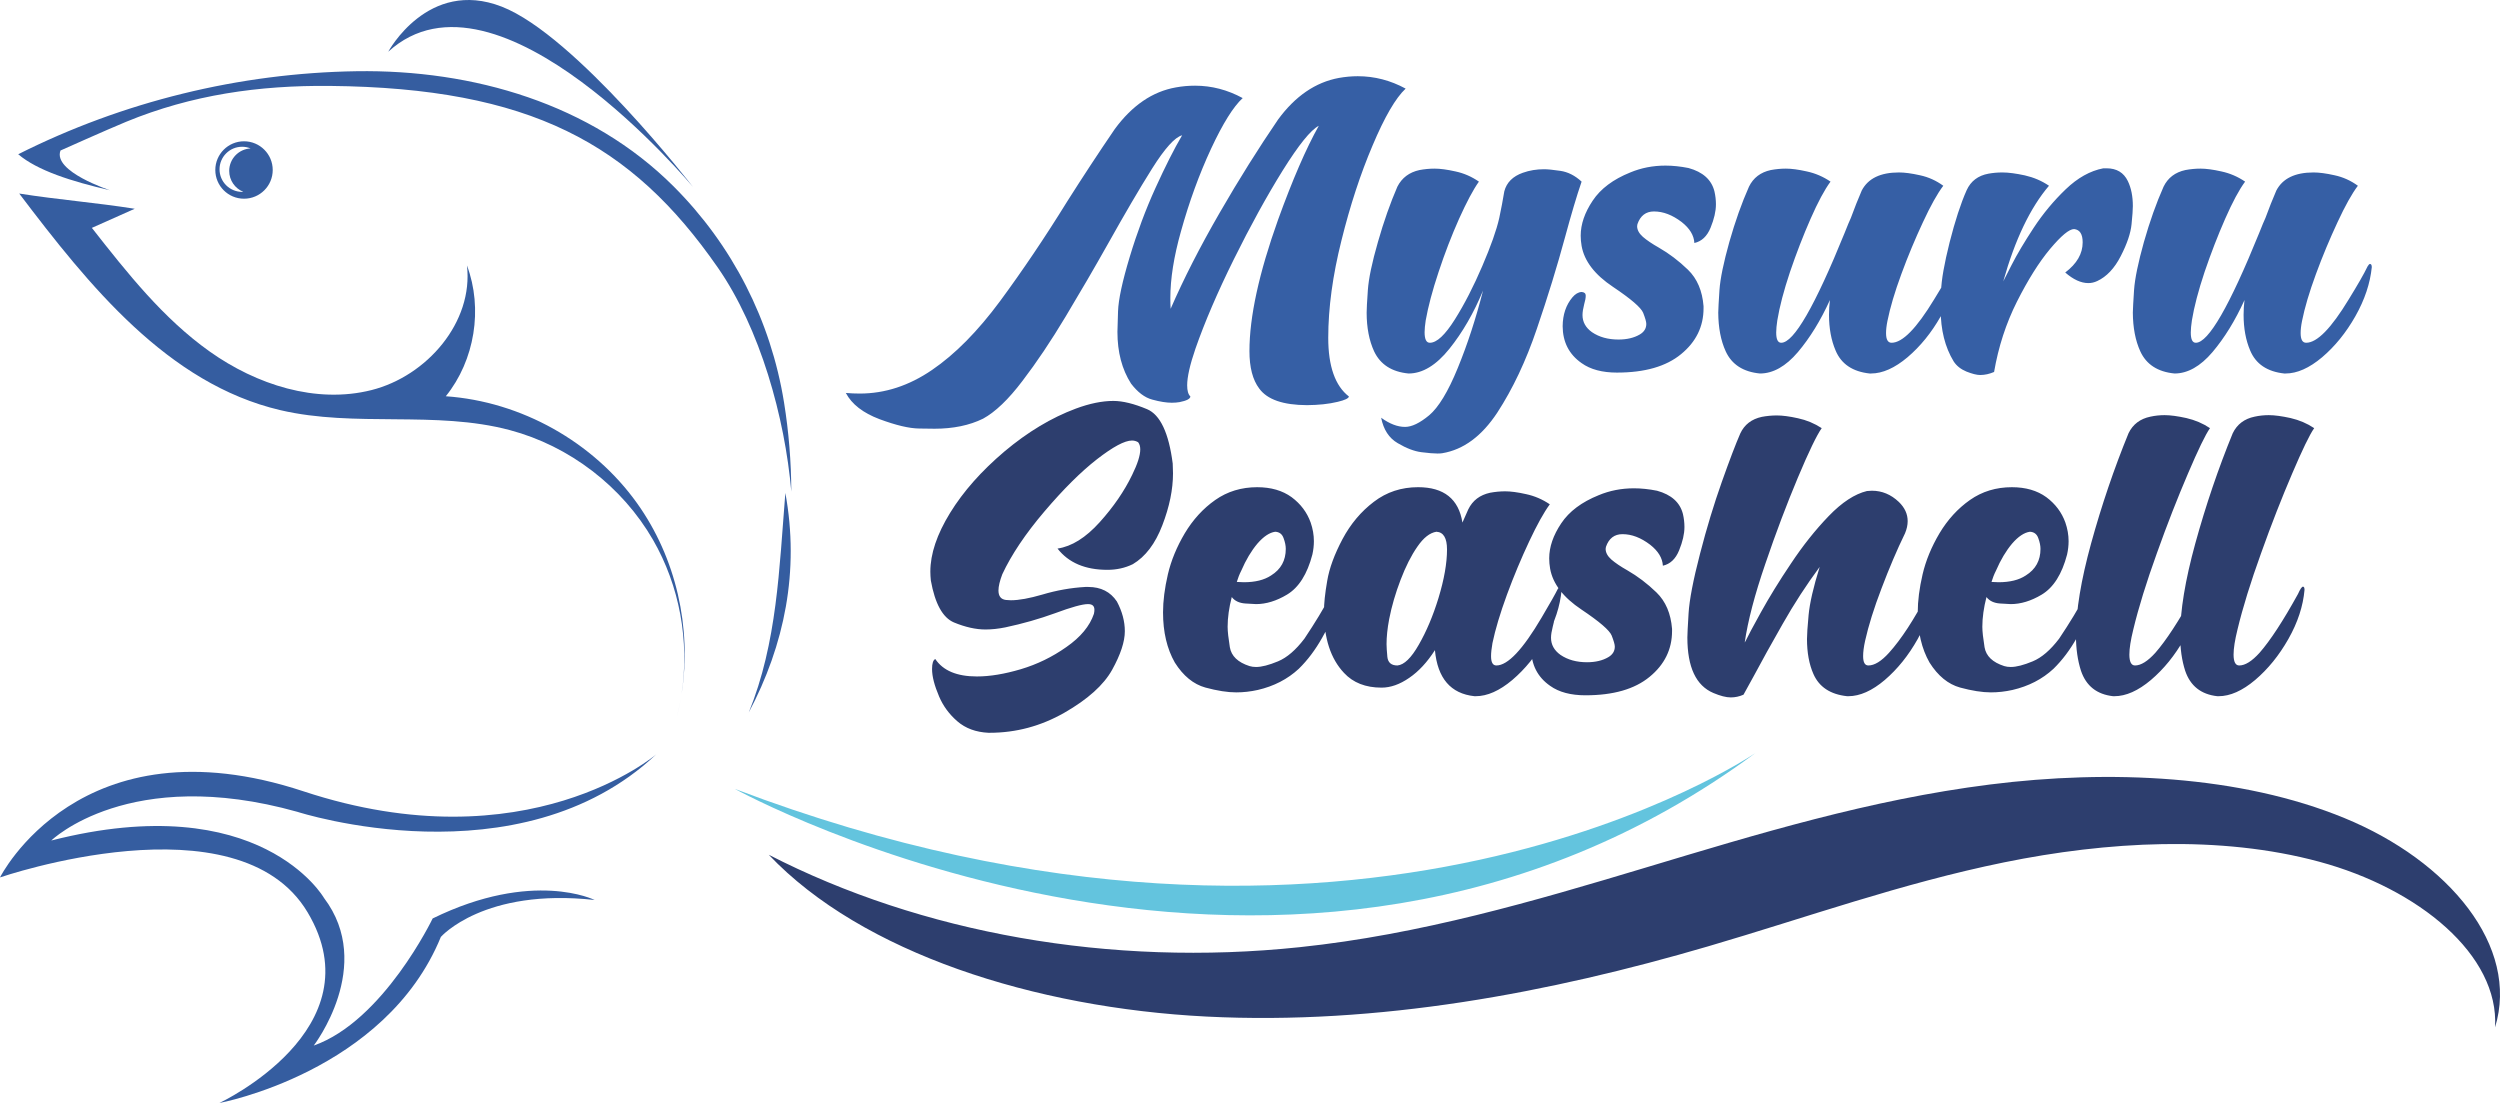 <?xml version="1.0" encoding="UTF-8"?> <svg xmlns="http://www.w3.org/2000/svg" xmlns:xlink="http://www.w3.org/1999/xlink" xmlns:xodm="http://www.corel.com/coreldraw/odm/2003" xml:space="preserve" width="149.676mm" height="66.036mm" version="1.1" style="shape-rendering:geometricPrecision; text-rendering:geometricPrecision; image-rendering:optimizeQuality; fill-rule:evenodd; clip-rule:evenodd" viewBox="0 0 14966.16 6602.96"> <defs> <style type="text/css"> .fil2 {fill:#63C4DE;fill-rule:nonzero} .fil3 {fill:#365FA5;fill-rule:nonzero} .fil0 {fill:#355DA0;fill-rule:nonzero} .fil1 {fill:#2D3E6E;fill-rule:nonzero} </style> </defs> <g id="Layer_x0020_1">  <g id="_2440560865568"> <g> <path class="fil0" d="M3813.6 3012.32c-262.66,-367.4 -694.25,-608.74 -1144.82,-640.13 173.64,-215.45 223.52,-524.16 126.56,-783.32 39.69,339.97 -239.78,662.75 -571.69,746.38 -331.9,83.64 -688.77,-32.41 -967.88,-230.54 -279.11,-198.12 -494.55,-471.3 -705.87,-740.54 85.55,-38.14 171.1,-76.27 256.65,-114.39 -233.36,-36.91 -458.09,-54.19 -691.45,-91.1 417.68,551.03 889.54,1138.57 1562.68,1296.59 448.91,105.38 929.04,0.84 1374.56,119.63 356.95,95.16 672.38,337.03 856.97,657.02 159.17,276 219.21,607.12 170.9,921.79 62.49,-395.48 -33.47,-815.28 -266.6,-1141.39z"></path> <path class="fil0" d="M4693.64 2409.49c-79.27,-491.68 -308.92,-941.54 -661.16,-1293.63 -494.38,-494.16 -1199.52,-700.07 -1898.46,-689.48 -700.87,10.63 -1398.83,181.96 -2024.96,497.05 114.27,97.18 317.11,162.03 550.19,215.86l0 0c0,0 -344.81,-112.08 -297.13,-238.25 0,0 279.13,-125.02 392.82,-171.85 392.97,-161.87 796.42,-219.17 1221.4,-214.82 1196.87,12.28 1804.29,344.09 2320.07,1086.37 254.86,366.8 402.02,897.57 440.75,1342.28 -0.69,-178.6 -15.1,-357.16 -43.52,-533.53z"></path> <path class="fil0" d="M1372.14 1023.21c0,56.56 34.82,104.95 84.14,125.05 -2.31,0.11 -4.62,0.35 -6.97,0.35 -74.57,0 -135.04,-60.44 -135.04,-135.03 0,-74.59 60.46,-135.04 135.04,-135.04 18.01,0 35.16,3.6 50.88,10 -71.3,3.65 -128.05,62.45 -128.05,134.67zm88.64 -177.4c-94.92,0 -171.85,76.94 -171.85,171.87 0,94.91 76.93,171.85 171.85,171.85 94.9,0 171.85,-76.94 171.85,-171.85 0,-94.93 -76.95,-171.87 -171.85,-171.87z"></path> <path class="fil0" d="M3928.15 4516.19c0,0 -773.36,662.89 -2111.37,220.96 -1338.03,-441.93 -1816.77,515.53 -1816.77,515.53 0,0 1423.95,-491.03 1841.32,208.66 417.36,699.8 -527.86,1141.62 -527.86,1141.62 0,0 994.31,-184.04 1325.76,-994.27 0,0 257.78,-294.58 920.66,-220.97 0,0 -368.26,-184.14 -969.76,110.55 0,0 -294.61,613.76 -711.99,761 0,0 368.26,-478.72 61.38,-883.83 0,0 -380.53,-662.9 -1632.63,-343.7 0,0 466.45,-454.12 1473.06,-171.85 0,0 1325.75,429.63 2148.2,-343.69z"></path> <path class="fil0" d="M2324.14 309.78c0,0 237.34,-441.88 679.25,-270.12 441.93,171.92 1145.72,1080.3 1145.72,1080.3 0,0 -1170.28,-1407.63 -1824.97,-810.18z"></path> <path class="fil0" d="M4080.2 4153.7c-1.18,7.47 -2.3,14.93 -3.6,22.38 1.27,-7.45 2.46,-14.91 3.6,-22.38z"></path> <path class="fil0" d="M4075.58 4181.87c-7.22,40.61 -16.08,80.9 -26.7,120.85 10.77,-39.83 19.59,-80.21 26.7,-120.85z"></path> <path class="fil0" d="M4076.6 4176.08c-0.33,1.93 -0.69,3.86 -1.02,5.79 0.33,-1.93 0.69,-3.86 1.02,-5.79z"></path> <path class="fil0" d="M4701.49 2951.06c-36.82,454.19 -48.82,895.93 -219.18,1314.4 214.21,-403.96 305.12,-847.96 219.18,-1314.4z"></path> </g> <path class="fil1" d="M14036.31 4897.88c-624.76,-257.21 -1405.39,-292.15 -2124.29,-201.4 -718.94,90.76 -1392.99,296.78 -2061.34,497.62 -668.34,200.9 -1348.25,400.24 -2070.9,476.22 -1133.34,119.25 -2264.27,-84.08 -3177.66,-553.43 557.37,587.73 1591.6,916.75 2620.81,968.74 1029.2,52.04 2055.07,-142.82 3002.17,-420.27 588.35,-172.36 1158.5,-377.73 1772.35,-502.94 613.95,-125.13 1291.61,-164.76 1886.97,-3.69 595.26,161.13 1077.89,558.04 1052.06,991.44 148.23,-484.46 -275.31,-995.14 -900.16,-1252.3z"></path> <path class="fil2" d="M10511.2 4506.2c0,0 -2374.28,1637.48 -6112.11,216.49 0,0 3331.28,1839.72 6112.11,-216.49z"></path> <g> <path class="fil3" d="M5593.87 2566.54c-2.41,0 -33.18,-0.6 -91.7,-1.2 -59.11,-0.61 -138.15,-19.31 -237.09,-56.1 -98.94,-37.41 -165.9,-89.29 -201.5,-156.85 28.36,2.41 56.1,3.62 83.25,3.62 150.83,0 295.01,-47.07 432.56,-141.18 138.16,-94.11 273.89,-231.66 407.82,-412.65 133.33,-180.98 267.86,-380.06 401.79,-596.65 91.1,-143.58 185.81,-288.37 284.75,-433.16 103.77,-141.17 225.63,-224.42 365.59,-249.16 39.22,-7.24 77.22,-10.26 115.23,-10.26 98.94,0 193.65,24.74 284.75,74.2 -55.5,50.68 -118.85,152.04 -189.43,303.46 -70.58,152.03 -130.92,317.33 -180.38,495.29 -42.24,149.62 -63.34,282.94 -63.34,399.38 0,22.32 0.6,43.44 1.81,63.34 77.82,-179.17 175.55,-370.41 293.19,-574.32 117.65,-203.92 234.68,-389.73 349.91,-558.65 102.56,-139.97 223.83,-223.22 364.39,-249.17 37.4,-6.63 75.4,-10.25 112.81,-10.25 100.15,0 195.47,24.73 286.56,74.2 -60.32,56.7 -126.09,170.12 -197.88,340.26 -72.39,170.12 -134.53,359.55 -186.41,568.89 -52.48,209.34 -79.03,403.6 -79.03,582.78 0,170.72 41.63,287.76 123.68,351.11 -1.21,10.86 -23.53,21.72 -66.96,31.98 -54.3,13.27 -115.84,19.31 -184.01,19.91 -142.38,-0.6 -237.69,-33.18 -285.95,-99.54 -39.22,-51.88 -58.52,-126.69 -58.52,-224.43 0,-205.11 57.31,-466.94 171.33,-786.08 86.27,-238.3 167.11,-425.32 243.74,-562.27 -48.27,24.74 -120.06,114.03 -216.59,268.46 -95.92,154.44 -193.05,331.21 -291.38,529.69 -98.34,198.48 -174.95,377.05 -230.46,536.33 -33.18,96.52 -49.47,169.52 -49.47,218.99 0,31.98 6.03,54.29 19.3,66.96 -1.2,14.48 -22.92,25.34 -65.15,33.79 -14.48,2.41 -29.56,3.62 -46.46,3.62 -31.37,0 -70.58,-6.03 -116.43,-18.7 -45.86,-12.07 -88.08,-44.65 -127.3,-95.93 -54.29,-85.06 -81.44,-188.22 -81.44,-309.48 0,-10.86 1.21,-51.88 3.62,-123.07 2.41,-71.19 25.94,-179.78 69.98,-325.78 44.04,-146 95.32,-283.55 153.83,-412.05 58.52,-128.5 111.61,-234.08 159.87,-316.12 -43.44,11.46 -103.77,78.42 -180.38,200.29 -76.62,121.87 -163.49,270.87 -261.83,446.44 -82.04,146 -167.1,291.99 -255.19,438.59 -87.48,146 -173.74,274.49 -258.2,384.89 -83.86,111.01 -162.89,186.42 -235.89,226.24 -82.05,40.42 -179.78,60.32 -291.39,60.32zm3010.41 148.42c-20.52,0 -51.88,-2.42 -94.72,-7.85 -42.83,-5.43 -90.49,-23.53 -142.38,-54.29 -51.87,-30.16 -85.06,-80.84 -98.94,-152.03 50.69,36.8 98.34,54.89 142.99,54.89 40.42,0 88.08,-22.92 144.19,-69.37 56.1,-47.06 113.42,-141.17 171.33,-282.94 58.51,-142.38 108.59,-296.82 151.43,-463.92 -55.5,133.93 -122.47,250.36 -201.5,348.7 -79.03,98.34 -160.47,147.81 -244.34,147.81 -100.14,-9.65 -168.91,-53.69 -206.32,-132.73 -29.56,-64.54 -44.65,-141.77 -44.65,-231.66 0,-21.12 2.42,-65.76 7.24,-135.14 4.83,-68.77 24.74,-164.69 60.33,-287.77 34.99,-123.07 74.2,-233.47 116.43,-331.2 27.15,-53.09 71.19,-86.27 132.73,-99.55 29.56,-5.43 59.12,-8.44 89.89,-8.44 33.18,0 74.8,5.43 125.48,16.89 50.69,10.86 97.13,31.37 139.97,60.93 -34.39,48.27 -73.6,122.47 -118.85,222.61 -44.65,100.15 -85.66,206.33 -122.47,317.94 -37.41,112.21 -62.74,208.73 -77.22,290.18 -4.22,28.35 -6.63,51.87 -6.63,70.58 0,42.23 10.25,63.34 31.37,63.34 41.63,0 91.1,-46.46 149.62,-139.36 58.52,-92.91 112.82,-199.69 164.09,-319.14 51.28,-119.46 85.67,-215.98 101.96,-288.98 11.46,-54.29 21.72,-107.38 30.16,-159.26 13.88,-53.09 51.28,-89.89 111.01,-111.01 40.42,-14.48 82.65,-21.11 127.3,-21.11 19.91,0 52.48,3.01 97.12,9.65 45.26,6.64 87.48,27.75 127.3,64.55 -29.56,85.66 -62.13,196.67 -98.94,331.81 -47.06,173.74 -103.16,356.55 -168.91,548.99 -65.16,192.45 -144.19,359.56 -236.5,501.34 -92.9,141.17 -202.7,222.61 -330,243.73 -6.63,1.2 -16.89,1.81 -29.56,1.81zm1076.27 -484.44c-88.68,0 -159.27,-18.7 -212.36,-56.7 -75.41,-52.49 -112.82,-126.7 -113.42,-220.81 0.6,-69.37 19.91,-127.3 58.52,-173.14 16.89,-19.91 34.99,-30.77 54.89,-31.98 16.29,1.21 24.74,8.45 24.74,21.72 0,13.88 -3.02,30.77 -9.05,50.68 -6.64,25.95 -10.26,48.27 -10.26,65.76 0,41.03 18.7,75.41 56.7,102.56 43.45,29.56 96.53,44.04 158.66,44.04 50.69,0 93.51,-10.25 127.3,-30.17 25.94,-15.08 39.22,-36.2 39.22,-63.34 0,-13.27 -6.64,-34.99 -18.71,-66.35 -12.67,-31.38 -72.99,-83.26 -180.98,-155.65 -108.59,-72.39 -171.33,-153.83 -187.62,-244.94 -3.62,-21.11 -5.43,-41.63 -5.43,-61.53 0,-68.17 24.13,-138.15 71.79,-209.34 47.66,-71.79 123.07,-127.9 225.03,-168.92 65.15,-27.15 135.14,-41.02 210.54,-41.02 43.45,0 89.29,4.82 138.16,14.48 85.67,23.53 137.55,69.97 155.04,139.36 6.03,25.94 9.05,51.88 9.05,77.82 0,41.63 -10.86,88.08 -31.98,139.97 -21.11,51.88 -53.68,82.04 -97.13,91.7 -2.41,-45.86 -27.75,-87.48 -76.01,-125.49 -55.49,-42.23 -110.4,-63.34 -165.9,-63.34 -48.26,0 -81.44,25.34 -98.94,76.01l-1.81 12.07c0,22.32 11.47,43.44 34.39,63.94 22.93,19.91 54.9,41.63 96.53,65.15 59.72,34.39 117.64,77.83 173.14,131.52 55.5,53.69 86.27,126.7 93.51,218.39l0 12.67c0,109.2 -44.65,200.9 -134.54,274.5 -89.28,73.6 -217.18,110.4 -383.08,110.4zm1519.68 5.43l-7.24 0c-101.95,-10.86 -170.72,-56.7 -204.51,-138.16 -25.95,-60.92 -39.22,-132.12 -39.22,-213.56 0,-28.36 1.81,-57.91 5.43,-88.08 -55.5,122.47 -119.45,226.24 -191.84,311.9 -72.4,85.06 -148.42,127.9 -226.84,127.9 -100.15,-9.65 -168.92,-53.69 -205.12,-132.73 -29.56,-64.54 -44.04,-141.77 -44.65,-231.66 0.61,-21.12 2.42,-65.76 7.24,-135.14 4.83,-68.77 24.74,-164.69 59.12,-287.77 34.99,-123.07 74.2,-233.47 117.64,-331.2 25.95,-53.09 69.38,-86.27 130.92,-99.55 29.56,-5.43 59.72,-8.44 89.89,-8.44 33.18,0 74.8,5.43 125.48,16.89 50.69,10.86 98.34,31.37 141.78,60.93 -35.6,48.27 -75.41,122.47 -119.45,222.61 -44.05,100.15 -85.06,206.33 -123.07,317.94 -37.41,112.21 -62.74,208.73 -76.02,290.18 -4.22,28.35 -6.63,52.48 -6.63,72.39 0,41.03 9.65,61.53 30.16,61.53 75.41,0 201.5,-219 379.47,-657.59 16.89,-42.23 28.96,-72.39 37.41,-89.89 21.11,-57.91 42.83,-112.21 65.15,-164.09 38.01,-72.39 112.21,-107.99 222.61,-107.99 33.19,0 75.41,5.43 126.09,16.9 50.68,10.86 97.13,31.97 139.37,62.74 -35.6,47.06 -76.02,119.45 -121.87,218.39 -45.85,98.33 -89.29,201.49 -129.11,310.09 -39.82,107.99 -67.56,202.1 -83.25,280.52 -6.03,29.57 -8.45,53.69 -8.45,73 0,38.61 10.86,57.91 33.19,57.91 65.15,0 149.62,-86.27 254.59,-259.41 53.09,-86.27 91.1,-152.03 113.42,-198.48 5.43,-9.05 10.26,-13.88 13.88,-13.88 7.24,0 10.86,6.64 10.86,19.31 -9.66,96.52 -42.24,194.86 -98.34,293.8 -56.1,98.94 -122.47,180.38 -199.08,245.54 -76.62,64.55 -149.62,97.13 -219,97.13zm654.58 9.05c-21.72,0 -48.87,-7.24 -82.65,-20.51 -33.18,-13.88 -59.12,-33.79 -76.62,-60.93 -51.87,-85.06 -77.82,-188.83 -77.82,-311.3 0,-4.83 0.61,-41.03 2.42,-108.59 1.81,-67.57 19.3,-165.3 51.27,-293.2 32.58,-127.9 66.36,-232.27 101.96,-311.9 24.73,-54.29 68.16,-87.47 130.91,-98.94 27.15,-4.82 54.29,-7.24 82.65,-7.24 36.81,0 81.44,6.04 134.54,17.5 53.08,12.07 101.35,32.58 144.79,62.14 -111.61,130.91 -203.31,321.55 -273.89,572.51l49.48 -97.13c33.18,-65.15 77.82,-139.96 133.33,-224.42 56.1,-85.06 120.05,-161.68 191.24,-229.86 71.18,-68.17 146,-110.4 225.02,-125.48l19.31 0c60.33,0 102.56,25.34 127.3,76.01 20.51,42.23 30.16,92.3 30.16,150.22 0,19.91 -2.41,56.71 -7.84,109.2 -5.43,53.08 -26.55,116.43 -64.55,190.03 -37.4,73.6 -85.06,123.68 -141.17,149.62 -18.1,8.45 -35.6,12.07 -53.08,12.07 -43.45,0 -89.89,-21.12 -138.16,-63.34 69.98,-53.09 104.37,-112.82 104.37,-180.38 0,-49.48 -16.9,-76.02 -51.28,-79.64 -29.56,0 -77.21,39.83 -144.19,119.46 -66.35,79.63 -132.12,184.6 -197.87,314.91 -65.16,129.71 -111.01,270.27 -136.95,421.1 -28.36,12.07 -55.5,18.1 -82.65,18.1zm1827.35 -9.05l-7.24 0c-101.95,-10.86 -170.72,-56.7 -204.51,-138.16 -25.95,-60.92 -39.22,-132.12 -39.22,-213.56 0,-28.36 1.81,-57.91 5.43,-88.08 -55.5,122.47 -119.45,226.24 -191.84,311.9 -72.4,85.06 -148.42,127.9 -226.84,127.9 -100.15,-9.65 -168.92,-53.69 -205.12,-132.73 -29.56,-64.54 -44.04,-141.77 -44.65,-231.66 0.61,-21.12 2.42,-65.76 7.24,-135.14 4.83,-68.77 24.74,-164.69 59.12,-287.77 34.99,-123.07 74.2,-233.47 117.64,-331.2 25.95,-53.09 69.38,-86.27 130.92,-99.55 29.56,-5.43 59.72,-8.44 89.89,-8.44 33.18,0 74.8,5.43 125.48,16.89 50.69,10.86 98.34,31.37 141.78,60.93 -35.6,48.27 -75.41,122.47 -119.45,222.61 -44.05,100.15 -85.06,206.33 -123.07,317.94 -37.41,112.21 -62.74,208.73 -76.02,290.18 -4.22,28.35 -6.63,52.48 -6.63,72.39 0,41.03 9.65,61.53 30.16,61.53 75.41,0 201.5,-219 379.47,-657.59 16.89,-42.23 28.96,-72.39 37.41,-89.89 21.11,-57.91 42.83,-112.21 65.15,-164.09 38.01,-72.39 112.21,-107.99 222.61,-107.99 33.19,0 75.41,5.43 126.09,16.9 50.68,10.86 97.13,31.97 139.37,62.74 -35.6,47.06 -76.02,119.45 -121.87,218.39 -45.85,98.33 -89.29,201.49 -129.11,310.09 -39.82,107.99 -67.56,202.1 -83.25,280.52 -6.03,29.57 -8.45,53.69 -8.45,73 0,38.61 10.86,57.91 33.19,57.91 65.15,0 149.62,-86.27 254.59,-259.41 53.09,-86.27 91.1,-152.03 113.42,-198.48 5.43,-9.05 10.26,-13.88 13.88,-13.88 7.24,0 10.86,6.64 10.86,19.31 -9.66,96.52 -42.24,194.86 -98.34,293.8 -56.1,98.94 -122.47,180.38 -199.08,245.54 -76.62,64.55 -149.62,97.13 -219,97.13z"></path> <path class="fil1" d="M5924.18 4386.81l-6.64 0c-75.41,-3.62 -137.55,-26.54 -186.41,-68.77 -48.87,-42.23 -85.06,-91.7 -109.2,-148.41 -27.75,-65.15 -42.23,-119.45 -42.23,-164.69 0,-33.79 6.64,-53.69 19.31,-59.72 46.45,69.37 129.1,104.36 249.16,104.36 77.82,0 165.3,-14.48 263.03,-43.44 97.13,-28.96 188.22,-72.99 272.68,-132.72 85.06,-59.12 139.97,-125.49 164.69,-198.48 2.42,-9.66 3.02,-18.1 3.02,-24.74 0,-22.93 -12.67,-33.79 -38.61,-33.79 -33.19,0 -98.94,18.1 -197.88,54.9 -92.91,33.78 -191.85,62.13 -296.82,84.45 -41.63,8.45 -80.84,12.67 -118.85,12.67 -58.51,0 -121.86,-14.48 -188.82,-42.23 -66.97,-28.36 -113.42,-112.21 -138.16,-250.97 -1.81,-18.1 -3.02,-35.6 -3.02,-53.09 0,-106.18 39.22,-223.21 118.25,-351.72 79.03,-128.5 187.62,-250.97 325.78,-368 138.75,-116.44 281.12,-202.1 427.12,-256.39 81.45,-30.17 156.25,-45.86 224.43,-45.86 56.7,0 124.28,16.9 202.1,49.48 78.43,33.18 129.71,141.78 153.24,325.17l1.81 58.52c0,96.52 -21.12,200.29 -63.94,311.29 -42.24,110.41 -101.36,188.23 -176.76,232.88 -47.07,22.92 -97.74,33.78 -152.04,33.78 -132.72,0 -232.27,-42.23 -298.62,-127.29 85.06,-12.67 168.91,-65.15 252.17,-157.46 82.65,-91.7 147.81,-186.41 194.87,-284.14 31.97,-65.15 48.26,-115.84 48.26,-152.04 0,-18.1 -4.22,-31.97 -12.67,-42.83 -10.86,-6.64 -22.92,-10.26 -36.8,-10.26 -44.05,0 -113.42,37.41 -209.95,112.21 -95.92,74.81 -200.89,179.18 -314.31,312.51 -114.02,133.93 -197.88,259.4 -252.18,375.84 -15.08,39.82 -22.93,72.39 -22.93,97.13 0,34.39 15.09,53.08 44.65,56.7l29.57 1.81c48.26,0 111,-11.46 187.62,-33.78 86.87,-25.95 173.14,-41.03 258.2,-45.86l17.5 0c75.4,0 132.72,28.96 171.33,86.87 31.97,59.73 47.66,119.46 47.66,177.97 0,62.74 -25.34,139.36 -76.01,231.06 -50.68,91.1 -146,176.76 -285.96,257 -140.57,80.23 -289.57,120.05 -447.64,120.05zm1476.25 -241.92c-51.88,0 -113.42,-9.65 -184.6,-28.96 -71.19,-19.91 -132.12,-69.37 -182.8,-149.62 -47.06,-82.65 -70.58,-182.79 -70.58,-300.43 0,-68.17 9.66,-144.19 28.96,-227.45 19.31,-82.64 53.09,-164.69 101.36,-246.14 48.87,-81.44 109.19,-147.81 182.19,-199.09 72.99,-51.27 156.85,-76.61 250.97,-76.61 82.65,0 151.43,19.91 206.32,59.72 54.29,40.42 92.31,91.1 114.03,152.03 12.67,36.81 19.3,73.6 19.3,111.61 0,25.95 -3.01,52.48 -9.05,79.63 -30.77,117.65 -81.44,197.88 -152.03,240.12 -63.34,38.01 -125.49,56.7 -185.21,56.7 -6.03,0 -27.15,-1.21 -63.94,-3.62 -36.2,-2.41 -63.34,-15.08 -81.44,-38.61 -16.29,63.34 -24.74,123.07 -24.74,177.96 0,28.36 4.82,69.38 13.27,122.47 9.05,53.09 48.27,90.5 117.64,112.82 12.07,3.62 24.74,5.43 39.22,5.43 33.79,0 77.82,-11.46 131.52,-33.79 53.69,-22.32 106.18,-67.56 158.06,-135.74 64.55,-96.53 115.23,-180.38 152.03,-250.97 11.47,-20.52 20.52,-35 26.55,-45.25 6.03,-10.26 10.26,-15.09 13.88,-15.09 6.03,0 9.05,6.64 9.05,19.31 -8.45,95.32 -39.82,191.24 -95.32,286.56 -40.43,71.79 -86.87,133.93 -139.97,185.81 -66.96,62.13 -149.02,104.37 -245.54,126.69 -43.44,9.66 -86.27,14.48 -129.11,14.48zm45.86 -659.4c67.56,0 121.86,-13.27 162.88,-40.42 59.12,-36.8 88.08,-89.89 88.08,-159.26 0,-18.71 -4.22,-40.43 -13.27,-64.55 -8.45,-24.13 -25.34,-36.81 -50.08,-38.01 -34.39,4.82 -69.38,28.36 -106.18,70.58 -36.2,42.84 -68.77,97.13 -97.13,162.88 -10.86,21.12 -19.31,43.44 -26.55,66.96l42.24 1.81zm1387.55 682.32l-6.64 0c-142.98,-15.08 -221.41,-107.39 -237.09,-275.7 -45.86,71.79 -97.13,127.3 -153.84,165.9 -56.7,39.22 -111.6,58.52 -165.9,58.52 -95.31,0 -170.12,-29.57 -224.42,-88.08 -80.24,-85.06 -120.06,-207.53 -120.06,-368 0,-45.86 6.04,-106.79 19.31,-182.8 12.67,-76.01 43.44,-159.26 91.7,-250.37 48.27,-90.49 111,-165.29 187.62,-223.22 76.61,-58.51 164.69,-87.47 264.84,-87.47 154.44,0 243.13,70.58 265.44,211.75l35 -79.02c25.94,-53.09 69.37,-86.27 130.91,-99.55 29.57,-5.43 59.72,-8.44 89.89,-8.44 33.18,0 74.81,5.43 125.49,16.89 50.68,10.86 98.33,31.37 141.77,60.93 -35.59,48.27 -76.61,122.47 -123.67,222.61 -47.06,100.15 -91.7,206.33 -132.73,317.94 -41.03,112.21 -69.98,208.73 -86.87,290.18 -5.43,31.37 -8.45,57.3 -8.45,77.82 0,37.41 10.26,56.1 31.98,56.1 68.17,0 158.06,-95.32 270.27,-285.96 51.88,-87.47 83.85,-144.79 97.13,-171.93 6.03,-9.05 10.25,-13.88 13.87,-13.88 6.04,0 9.05,6.64 9.05,19.31 -8.44,96.52 -40.42,194.86 -96.52,293.8 -55.5,98.94 -121.87,180.38 -198.48,245.54 -76.62,64.55 -149.62,97.13 -219.6,97.13zm-468.15 -184c39.82,-3.62 82.65,-44.65 127.9,-124.28 45.86,-79.63 85.06,-172.54 117.64,-278.72 34.4,-112.81 51.28,-209.94 51.28,-291.38 0,-68.17 -21.12,-103.77 -63.34,-106.18 -39.22,6.03 -77.22,35.6 -114.02,89.28 -37.41,53.69 -70.59,120.06 -100.75,199.09 -30.17,79.03 -53.09,156.85 -68.17,234.68 -10.86,56.7 -15.69,106.78 -15.69,150.22 0,16.9 1.81,42.24 4.83,76.01 3.62,34.4 24.13,51.28 60.32,51.28zm1126.34 178.57c-88.68,0 -159.27,-18.7 -212.36,-56.7 -75.41,-52.49 -112.82,-126.7 -113.42,-220.81 0.6,-69.37 19.91,-127.3 58.52,-173.14 16.89,-19.91 34.99,-30.77 54.89,-31.98 16.29,1.21 24.74,8.45 24.74,21.72 0,13.88 -3.02,30.77 -9.05,50.68 -6.64,25.95 -10.26,48.27 -10.26,65.76 0,41.03 18.7,75.41 56.7,102.56 43.45,29.56 96.53,44.04 158.66,44.04 50.69,0 93.51,-10.25 127.3,-30.17 25.94,-15.08 39.22,-36.2 39.22,-63.34 0,-13.27 -6.64,-34.99 -18.71,-66.35 -12.67,-31.38 -72.99,-83.26 -180.98,-155.65 -108.59,-72.39 -171.33,-153.83 -187.62,-244.94 -3.62,-21.11 -5.43,-41.63 -5.43,-61.53 0,-68.17 24.13,-138.15 71.79,-209.34 47.66,-71.79 123.07,-127.9 225.03,-168.92 65.15,-27.15 135.14,-41.02 210.54,-41.02 43.45,0 89.29,4.82 138.16,14.48 85.67,23.53 137.55,69.97 155.04,139.36 6.03,25.94 9.05,51.88 9.05,77.82 0,41.63 -10.86,88.08 -31.98,139.97 -21.11,51.88 -53.68,82.04 -97.13,91.7 -2.41,-45.86 -27.75,-87.48 -76.01,-125.49 -55.49,-42.23 -110.4,-63.34 -165.9,-63.34 -48.26,0 -81.44,25.34 -98.94,76.01l-1.81 12.07c0,22.32 11.47,43.44 34.39,63.94 22.93,19.91 54.9,41.63 96.53,65.15 59.72,34.39 117.64,77.83 173.14,131.52 55.5,53.69 86.27,126.7 93.51,218.39l0 12.67c0,109.2 -44.65,200.9 -134.54,274.5 -89.28,73.6 -217.18,110.4 -383.08,110.4zm869.35 12.67c-28.36,0 -62.74,-9.05 -104.37,-26.55 -103.77,-44.04 -155.65,-154.43 -155.65,-332.41 0,-17.5 2.42,-65.76 7.24,-144.79 4.83,-79.03 27.15,-197.28 68.17,-354.74 40.43,-156.85 84.46,-301.04 130.92,-431.96 46.45,-130.91 83.25,-227.44 110.4,-289.57 24.74,-53.09 67.56,-86.27 129.11,-99.55 28.96,-5.43 59.11,-8.44 89.88,-8.44 33.19,0 75.41,5.43 126.7,16.89 50.68,10.86 98.33,30.77 141.77,59.12 -28.96,41.03 -77.21,139.96 -142.98,296.81 -65.75,156.85 -130.92,328.19 -194.26,514.61 -63.94,185.81 -104.97,343.27 -123.67,471.77l5.43 -9.05c12.67,-27.15 43.44,-85.07 92.3,-173.14 48.87,-88.08 108.59,-185.82 179.78,-291.39 70.58,-106.18 145.39,-200.29 225.02,-282.94 79.64,-82.65 156.25,-132.73 229.26,-150.22l29.56 -1.81c60.33,0 114.02,22.32 161.07,66.96 35.6,34.39 53.09,72.39 53.09,115.23 0,23.53 -5.43,47.66 -15.69,72.39 -48.87,100.14 -95.32,209.94 -140.57,329.4 -45.85,119.45 -78.42,224.42 -98.33,313.71 -8.45,38.01 -12.07,68.16 -12.07,92.3 0,37.41 10.26,56.1 31.37,56.1 36.81,0 77.82,-25.34 123.68,-76.01 72.99,-80.84 149.62,-198.48 229.85,-351.72 15.69,-29.57 25.34,-44.05 30.17,-44.05 6.04,0 9.05,6.64 9.05,19.31 -9.65,96.52 -42.23,194.86 -97.13,293.8 -55.49,98.94 -121.26,180.38 -197.27,245.54 -76.01,64.55 -149.02,97.13 -218.39,97.13l-7.24 0c-100.15,-10.86 -167.11,-54.89 -201.5,-132.73 -25.94,-58.51 -38.61,-129.1 -38.61,-209.94 0,-24.74 3.01,-73 9.65,-143.59 6.64,-70.58 28.36,-166.5 66.36,-287.76 -79.03,106.78 -153.24,220.8 -222.01,342.06 -68.78,120.66 -126.09,223.83 -171.94,310.09l-62.13 112.82c-24.74,10.86 -50.08,16.29 -76.01,16.29zm1557.08 -30.17c-51.88,0 -113.42,-9.65 -184.6,-28.96 -71.19,-19.91 -132.12,-69.37 -182.8,-149.62 -47.06,-82.65 -70.58,-182.79 -70.58,-300.43 0,-68.17 9.66,-144.19 28.96,-227.45 19.31,-82.64 53.09,-164.69 101.36,-246.14 48.87,-81.44 109.19,-147.81 182.19,-199.09 72.99,-51.27 156.85,-76.61 250.97,-76.61 82.65,0 151.43,19.91 206.32,59.72 54.29,40.42 92.31,91.1 114.03,152.03 12.67,36.81 19.3,73.6 19.3,111.61 0,25.95 -3.01,52.48 -9.05,79.63 -30.77,117.65 -81.44,197.88 -152.03,240.12 -63.34,38.01 -125.49,56.7 -185.21,56.7 -6.03,0 -27.15,-1.21 -63.94,-3.62 -36.2,-2.41 -63.34,-15.08 -81.44,-38.61 -16.29,63.34 -24.74,123.07 -24.74,177.96 0,28.36 4.82,69.38 13.27,122.47 9.05,53.09 48.27,90.5 117.64,112.82 12.07,3.62 24.74,5.43 39.22,5.43 33.79,0 77.82,-11.46 131.52,-33.79 53.69,-22.32 106.18,-67.56 158.06,-135.74 64.55,-96.53 115.23,-180.38 152.03,-250.97 11.47,-20.52 20.52,-35 26.55,-45.25 6.03,-10.26 10.26,-15.09 13.88,-15.09 6.03,0 9.05,6.64 9.05,19.31 -8.45,95.32 -39.82,191.24 -95.32,286.56 -40.43,71.79 -86.87,133.93 -139.97,185.81 -66.96,62.13 -149.02,104.37 -245.54,126.69 -43.44,9.66 -86.27,14.48 -129.11,14.48zm45.86 -659.4c67.56,0 121.86,-13.27 162.88,-40.42 59.12,-36.8 88.08,-89.89 88.08,-159.26 0,-18.71 -4.22,-40.43 -13.27,-64.55 -8.45,-24.13 -25.34,-36.81 -50.08,-38.01 -34.39,4.82 -69.38,28.36 -106.18,70.58 -36.2,42.84 -68.77,97.13 -97.13,162.88 -10.86,21.12 -19.31,43.44 -26.55,66.96l42.24 1.81zm693.17 682.32l-7.24 0c-97.73,-10.86 -161.68,-61.53 -192.45,-152.03 -19.91,-61.53 -30.17,-132.13 -30.17,-212.36 0,-147.21 30.17,-330 90.49,-549.6 63.35,-229.86 138.16,-450.06 224.43,-660.6 25.94,-53.09 69.37,-86.27 130.92,-98.94 27.75,-6.04 56.1,-9.05 84.45,-9.05 35.6,0 79.03,6.03 130.92,17.49 51.88,12.07 98.94,31.98 141.17,60.33 -27.15,38.61 -71.18,129.71 -132.12,272.68 -61.53,143.59 -123.68,301.64 -185.81,475.99 -62.74,173.74 -109.8,325.78 -141.17,456.69 -15.69,63.35 -23.53,113.42 -23.53,150.23 0,43.44 11.46,65.15 33.78,65.15 35.6,0 76.02,-25.34 121.87,-76.01 63.94,-73 140.57,-190.04 229.85,-351.72 13.28,-29.57 22.93,-44.05 30.17,-44.05 6.04,0 9.05,6.64 9.05,19.31 -8.44,96.52 -40.42,194.86 -96.52,293.8 -56.1,98.94 -122.47,180.38 -199.09,245.54 -76.61,64.55 -149.62,97.13 -218.99,97.13zm623.8 0l-7.24 0c-97.73,-10.86 -161.68,-61.53 -192.45,-152.03 -19.91,-61.53 -30.17,-132.13 -30.17,-212.36 0,-147.21 30.17,-330 90.49,-549.6 63.35,-229.86 138.16,-450.06 224.43,-660.6 25.94,-53.09 69.37,-86.27 130.92,-98.94 27.75,-6.04 56.1,-9.05 84.45,-9.05 35.6,0 79.03,6.03 130.92,17.49 51.88,12.07 98.94,31.98 141.17,60.33 -27.15,38.61 -71.18,129.71 -132.12,272.68 -61.53,143.59 -123.68,301.64 -185.81,475.99 -62.74,173.74 -109.8,325.78 -141.17,456.69 -15.69,63.35 -23.53,113.42 -23.53,150.23 0,43.44 11.46,65.15 33.78,65.15 35.6,0 76.02,-25.34 121.87,-76.01 63.94,-73 140.57,-190.04 229.85,-351.72 13.28,-29.57 22.93,-44.05 30.17,-44.05 6.04,0 9.05,6.64 9.05,19.31 -8.44,96.52 -40.42,194.86 -96.52,293.8 -56.1,98.94 -122.47,180.38 -199.09,245.54 -76.61,64.55 -149.62,97.13 -218.99,97.13z"></path> </g> </g> </g> </svg> 